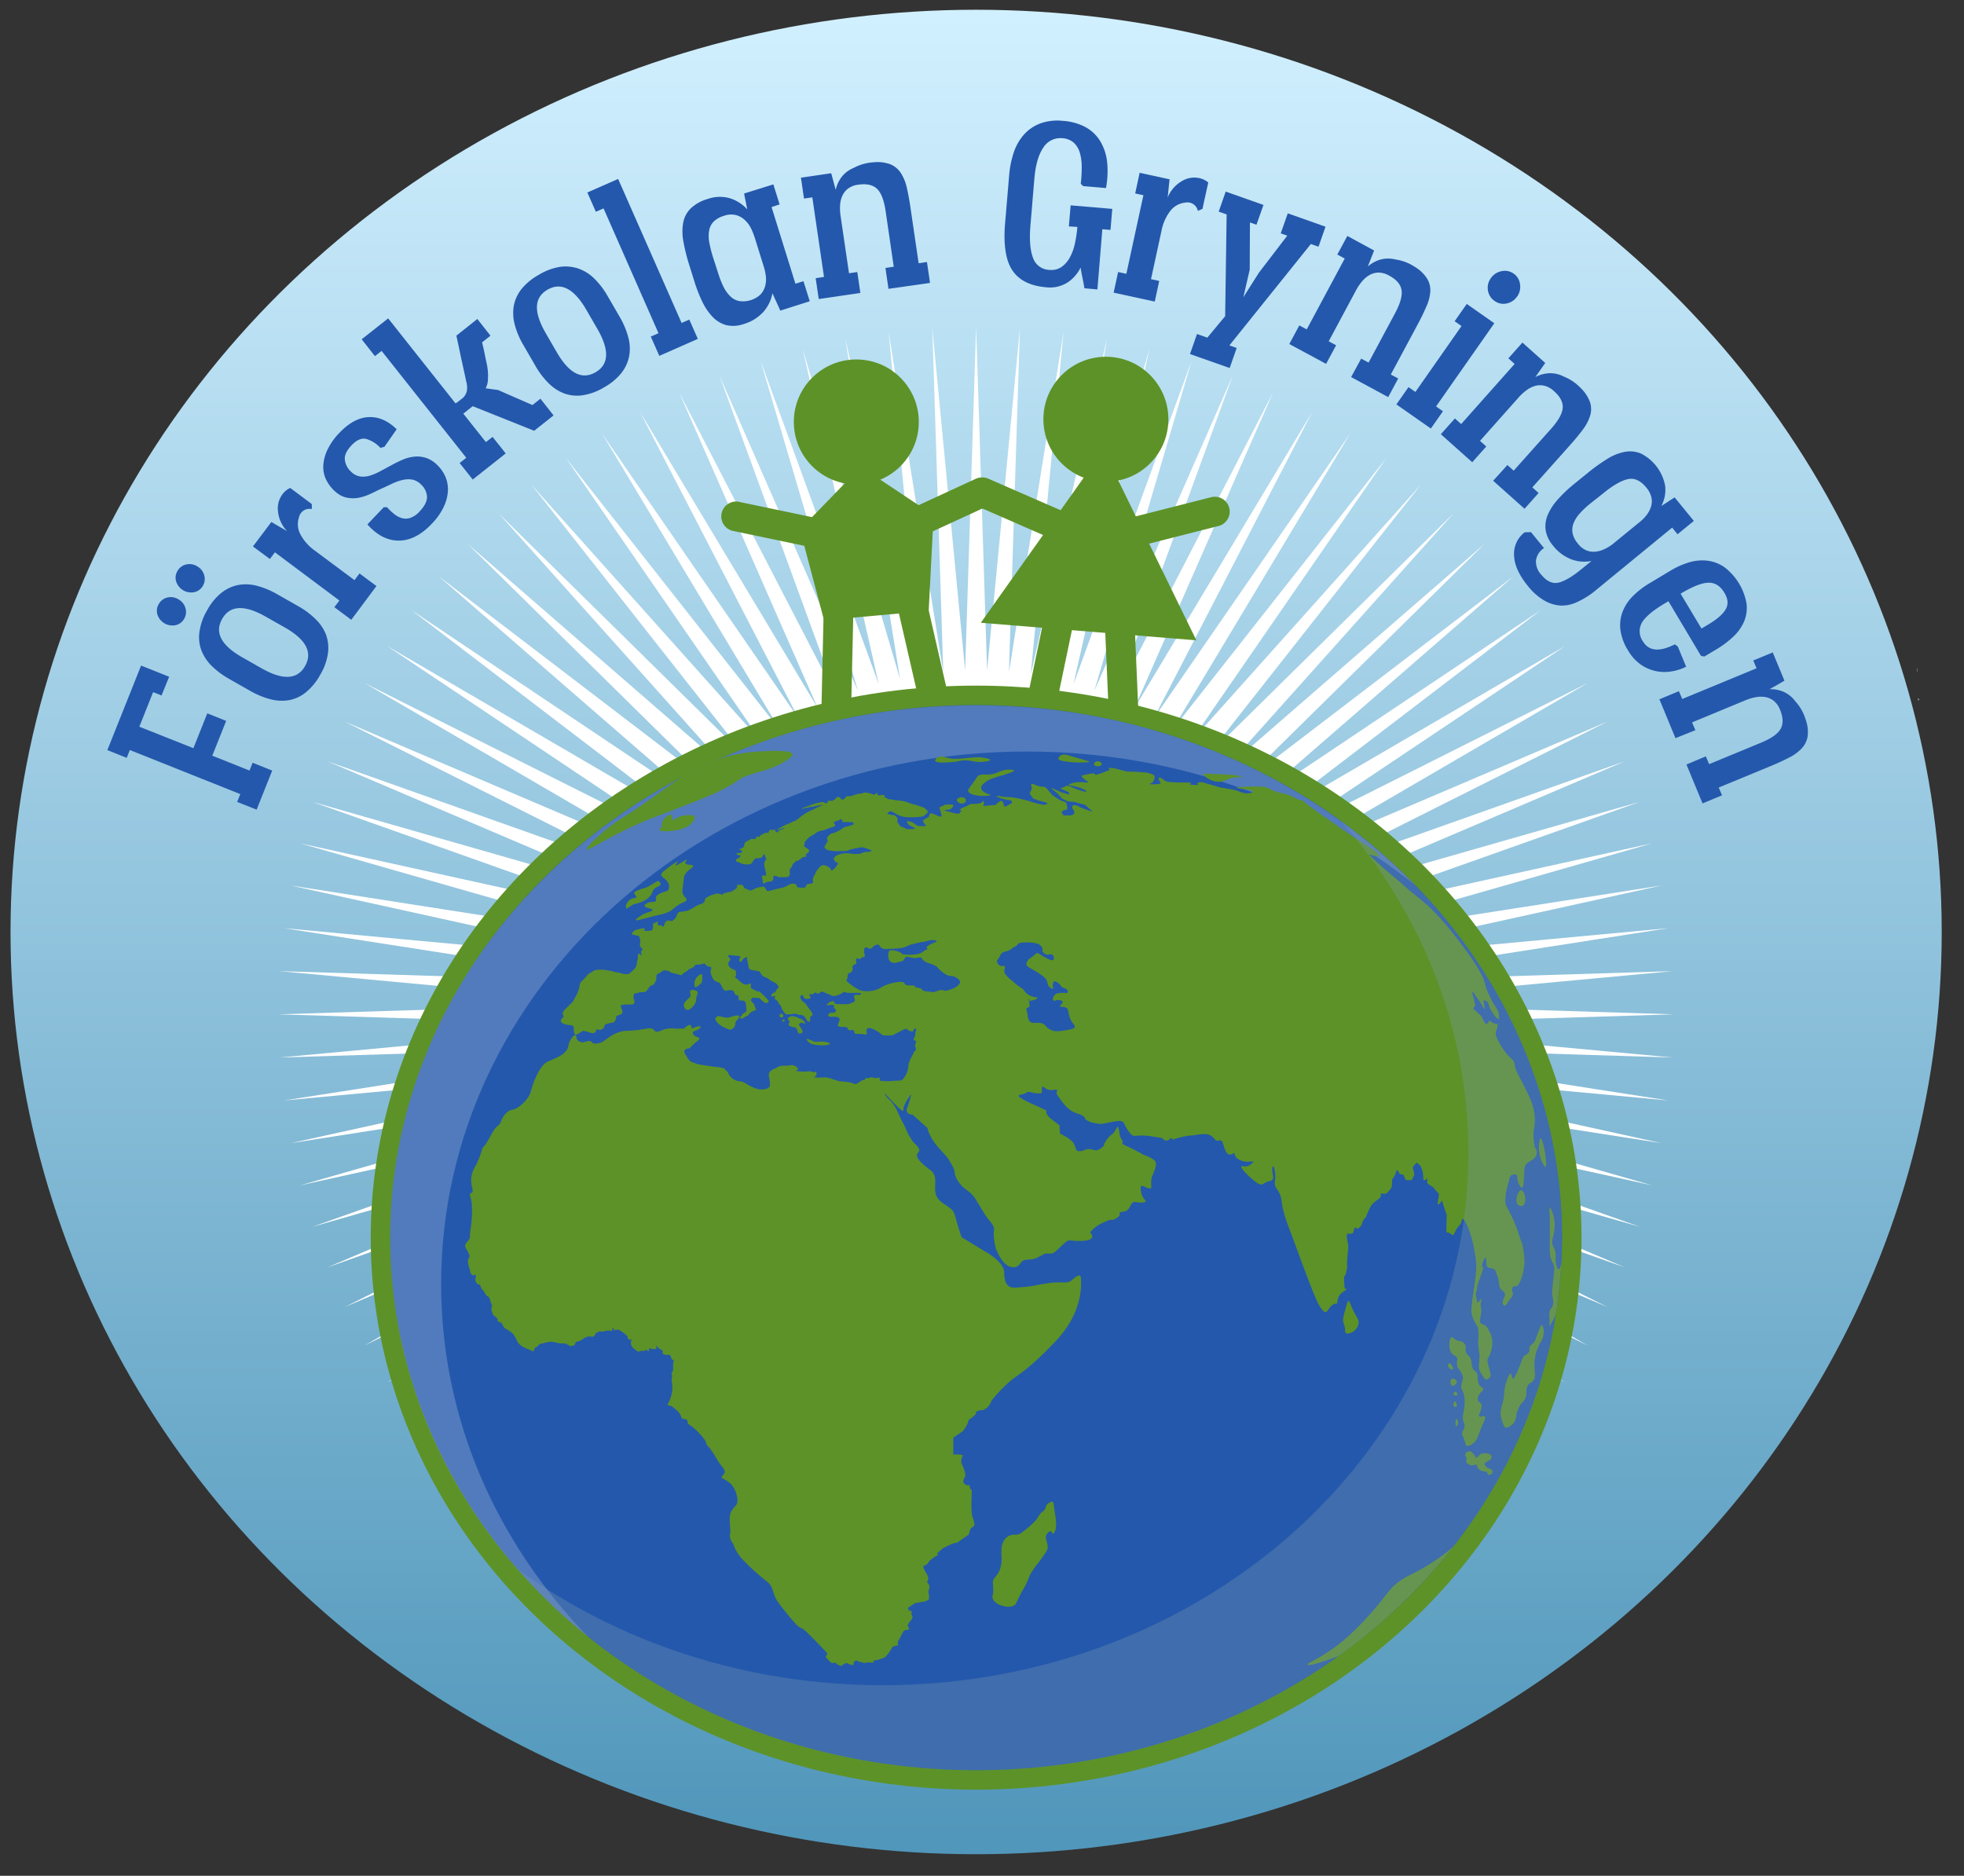 <svg xmlns="http://www.w3.org/2000/svg" xmlns:xlink="http://www.w3.org/1999/xlink" width="588" height="561.59" viewBox="0 0 588 561.59"><rect x="0" y="0" width="588" height="561.59" fill="#333333" stroke="none"/><defs><linearGradient id="a" x1="292.24" y1="2.92" x2="292.24" y2="550.11" gradientUnits="userSpaceOnUse"><stop offset="0" stop-color="#d1f0ff"/><stop offset="1" stop-color="#5197bb"/></linearGradient></defs><g style="isolation:isolate"><ellipse cx="292.24" cy="279.03" rx="289.09" ry="276.11" fill="url(#a)"/><polygon points="292.24 97.8 295.52 200.79 305.36 98.21 302.07 201.2 318.42 99.42 308.58 202.01 331.39 101.45 315.03 203.22 344.2 104.27 321.38 204.83 356.81 107.88 327.63 206.82 369.15 112.26 333.73 209.21 381.2 117.39 339.67 211.96 392.9 123.27 345.42 215.07 404.2 129.85 350.96 218.54 415.05 137.12 356.27 222.34 425.43 145.05 361.33 226.46 435.27 153.6 366.11 230.89 444.55 162.75 370.6 235.6 453.23 172.45 374.79 240.59 461.28 182.67 378.64 245.82 468.66 193.36 382.16 251.28 475.34 204.5 385.32 256.94 481.3 216.02 388.12 262.8 486.51 227.89 390.53 268.81 490.96 240.06 392.56 274.96 494.62 252.48 394.19 281.22 497.48 265.1 395.42 287.57 499.54 277.88 396.25 293.99 500.77 290.75 396.66 300.44 501.19 303.68 396.66 306.91 500.77 316.61 396.25 313.37 499.54 329.48 395.42 319.78 497.48 342.26 394.19 326.13 494.62 354.88 392.56 332.4 490.96 367.3 390.53 338.55 486.51 379.47 388.12 344.56 481.3 391.34 385.32 350.41 475.34 402.86 382.16 356.08 468.66 413.99 378.64 361.54 461.28 424.69 374.79 366.77 453.23 434.91 370.6 371.75 444.55 444.61 366.11 376.47 435.27 453.76 361.33 380.89 425.43 462.31 356.27 385.02 415.05 470.24 350.96 388.82 404.2 477.51 345.42 392.28 392.9 484.09 339.67 395.4 381.2 489.96 333.73 398.15 369.15 495.1 327.63 400.53 356.81 499.48 321.38 402.53 344.2 503.09 315.03 404.14 331.39 505.91 308.58 405.35 318.42 507.93 302.07 406.16 305.36 509.15 295.52 406.57 292.24 509.56 288.95 406.57 279.12 509.15 282.4 406.16 266.05 507.93 275.89 405.35 253.08 505.91 269.45 404.14 240.27 503.09 263.09 402.53 227.67 499.48 256.85 400.53 215.32 495.1 250.74 398.15 203.27 489.96 244.81 395.4 191.57 484.09 239.05 392.28 180.28 477.51 233.51 388.82 169.42 470.24 228.2 385.02 159.05 462.31 223.15 380.89 149.2 453.76 218.36 376.47 139.92 444.61 213.87 371.75 131.24 434.91 209.69 366.77 123.19 424.69 205.83 361.54 115.81 413.99 202.31 356.08 109.13 402.86 199.15 350.41 103.17 391.34 196.35 344.56 97.96 379.47 193.94 338.55 93.51 367.3 191.91 332.4 89.85 354.88 190.28 326.13 86.99 342.26 189.05 319.78 84.94 329.48 188.23 313.37 83.7 316.61 187.81 306.91 83.29 303.68 187.81 300.44 83.7 290.75 188.23 293.99 84.94 277.88 189.05 287.57 86.99 265.1 190.28 281.22 89.85 252.48 191.91 274.96 93.51 240.06 193.94 268.81 97.96 227.89 196.35 262.8 103.17 216.02 199.15 256.94 109.13 204.5 202.31 251.28 115.81 193.36 205.83 245.82 123.19 182.67 209.69 240.59 131.24 172.45 213.87 235.6 139.92 162.75 218.36 230.89 149.2 153.6 223.15 226.46 159.05 145.05 228.2 222.34 169.42 137.12 233.51 218.54 180.28 129.85 239.05 215.07 191.57 123.27 244.81 211.96 203.27 117.39 250.74 209.21 215.32 112.26 256.85 206.82 227.67 107.88 263.09 204.83 240.27 104.27 269.45 203.22 253.08 101.45 275.89 202.01 266.05 99.42 282.4 201.2 279.12 98.21 288.95 200.79 292.24 97.8" fill="#fff"/><polygon points="293.64 186.45 330.34 134.71 358.18 191.71 293.64 186.45" fill="#5d9228"/><path d="M336.5,220.49a4.45,4.45,0,0,1-4.44-4.26l-1.56-36.16a4.45,4.45,0,0,1,8.89-.38l1.55,36.16a4.44,4.44,0,0,1-4.25,4.64Z" fill="#5d9228"/><path d="M311.1,218.42a4.68,4.68,0,0,1-.91-.09,4.45,4.45,0,0,1-3.45-5.26l7.39-35.44a4.45,4.45,0,0,1,8.71,1.82l-7.39,35.43A4.45,4.45,0,0,1,311.1,218.42Z" fill="#5d9228"/><path d="M331.48,165.81a4.45,4.45,0,0,1-1.09-8.76l32.39-8.23a4.45,4.45,0,0,1,2.19,8.62l-32.39,8.23A4.67,4.67,0,0,1,331.48,165.81Z" fill="#5d9228"/><path d="M324.9,165.27a4.47,4.47,0,0,1-1.78-.37l-30.63-13.37a4.45,4.45,0,1,1,3.56-8.15l30.63,13.37a4.45,4.45,0,0,1-1.78,8.52Z" fill="#5d9228"/><circle cx="331.09" cy="125.52" r="18.71" fill="#5d9228"/><polygon points="246.71 185.7 239.5 158.54 257.74 139.74 279.51 154.24 278.04 182.87 246.71 185.7" fill="#5d9228"/><path d="M280.69,218.56a4.45,4.45,0,0,1-4.33-3.45l-8.11-35.28a4.45,4.45,0,1,1,8.67-2L285,213.11a4.45,4.45,0,0,1-3.34,5.33A4.27,4.27,0,0,1,280.69,218.56Z" fill="#5d9228"/><path d="M250.27,221.66h-.1a4.45,4.45,0,0,1-4.35-4.55l.82-36.19a4.45,4.45,0,0,1,8.89.21l-.82,36.18A4.44,4.44,0,0,1,250.27,221.66Z" fill="#5d9228"/><path d="M263.28,166a4.44,4.44,0,0,1-1.86-8.48l30.35-14a4.45,4.45,0,1,1,3.72,8.08l-30.35,14A4.55,4.55,0,0,1,263.28,166Z" fill="#5d9228"/><path d="M256.71,166.62a4.86,4.86,0,0,1-.92-.09L219.68,159a4.45,4.45,0,1,1,1.83-8.7l36.11,7.56a4.45,4.45,0,0,1-.91,8.8Z" fill="#5d9228"/><circle cx="256.37" cy="126.33" r="18.71" fill="#5d9228"/><path d="M574.05,201.16a1.73,1.73,0,0,0,.05-.45,4,4,0,0,0-.13-.86C574,200.28,574,200.72,574.05,201.16Z" fill="#d0e6ee"/><path d="M574.29,209.22v.5c.1-.08.19-.18.29-.25-.1-.15-.19-.35-.29-.48Z" fill="#d0e6ee"/><polygon points="575.51 230.34 575.63 229.99 575.38 230 575.51 230.34" fill="#d0e6ee"/><path d="M48.36,208.22l-2.52-1-4.13,10.35L57.9,224l4.16-10.43,5.65,2.26-4.16,10.42,11.15,4.45.93-2.34,5.87,2.34-4.67,11.7L71,240.09l.94-2.34-33.07-13.2-.93,2.34-5.8-2.31,10.1-25.31,8.4,3.35Z" fill="#2458ac"/><path d="M53.4,179.42a4.38,4.38,0,0,1,2.11,2.6,4,4,0,0,1-.36,3.22,3.85,3.85,0,0,1-2.57,1.93,4.73,4.73,0,0,1-5.42-3.08,3.85,3.85,0,0,1,.34-3.19,4,4,0,0,1,2.58-2A4.33,4.33,0,0,1,53.4,179.42ZM59,169.53a4.35,4.35,0,0,1,2.11,2.6,4,4,0,0,1-.35,3.22,3.88,3.88,0,0,1-2.57,1.93,4.71,4.71,0,0,1-5.42-3.09,3.83,3.83,0,0,1,.33-3.18,4,4,0,0,1,2.59-2A4.35,4.35,0,0,1,59,169.53Zm3,13.2a17.28,17.28,0,0,1,4.32-5.27,11.9,11.9,0,0,1,5-2.32,12.93,12.93,0,0,1,5.61.25,24.72,24.72,0,0,1,6,2.48l6.33,3.6a24,24,0,0,1,5.2,3.88A12.93,12.93,0,0,1,97.6,190a11.77,11.77,0,0,1,.59,5.52A17.19,17.19,0,0,1,95.88,202a17.57,17.57,0,0,1-4.34,5.3,11.32,11.32,0,0,1-5,2.32,13.24,13.24,0,0,1-5.6-.28,24.82,24.82,0,0,1-6-2.48l-6.33-3.6a24.29,24.29,0,0,1-5.21-3.88,13.16,13.16,0,0,1-3.1-4.66,11.31,11.31,0,0,1-.59-5.51A17.42,17.42,0,0,1,62,182.73Zm17.51,1.87q-9.52-5.41-13,.7t6.06,11.52l5.77,3.28q9.54,5.42,13-.7T85.3,187.88Z" fill="#2458ac"/><path d="M75.73,163.6l1.51-2,4-5.32,2.36,1.38L85.94,159a9.91,9.91,0,0,1-2.72-5.93,7.14,7.14,0,0,1,1.39-5.15,6.08,6.08,0,0,1,2.27-1.84l6.47,4.83,0,1.51a3.2,3.2,0,0,0-3.84,2.47A6.46,6.46,0,0,0,90,160.1a14.25,14.25,0,0,0,4.19,4.7l11.93,8.89,1.51-2,5.07,3.77-7.53,10.1-5.07-3.77,1.51-2L82.31,165.36l-1.51,2Z" fill="#2458ac"/><path d="M105.07,141.19a5.07,5.07,0,0,0,2.75,1.46,6.91,6.91,0,0,0,3-.27A17.39,17.39,0,0,0,114,141l3.5-1.89c1.07-.58,2.16-1.1,3.25-1.56a11.77,11.77,0,0,1,3.35-.84,8.6,8.6,0,0,1,3.4.36,8.74,8.74,0,0,1,3.33,2.07,11.1,11.1,0,0,1,2.41,3.34,9.68,9.68,0,0,1,.87,4.19,12.56,12.56,0,0,1-1.17,4.88,18.74,18.74,0,0,1-3.71,5.3q-4.73,5-9.85,5T110,157l4.89-5.14h1a15.76,15.76,0,0,0,2.24,2.13,6.43,6.43,0,0,0,2.34,1.17,4.28,4.28,0,0,0,2.49-.15,6.7,6.7,0,0,0,2.6-1.81q2.4-2.53,2.27-4.59A5.41,5.41,0,0,0,126,145a5,5,0,0,0-2.52-1.4,7.16,7.16,0,0,0-2.76.06,14.64,14.64,0,0,0-3,1c-1,.46-2.08,1-3.16,1.47s-2.43,1.16-3.62,1.72a15.71,15.71,0,0,1-3.53,1.17,9.53,9.53,0,0,1-3.45,0,7.26,7.26,0,0,1-3.37-1.67,11,11,0,0,1-2.81-3.47,8.64,8.64,0,0,1-1-4.3A12.58,12.58,0,0,1,98,134.73a18.9,18.9,0,0,1,3.62-5.14q4.31-4.53,8.78-4.71t8.36,3.64l-3.67,5.25-1.2.33a9.13,9.13,0,0,0-4.33-2.7q-2.06-.45-4.31,1.92t-2,4.37A5.69,5.69,0,0,0,105.07,141.19Z" fill="#2458ac"/><path d="M108.28,101.58l2-1.57,5.93-4.69,20.17,25.45a9.65,9.65,0,0,0,1.1-.77l1.17-.92a4.32,4.32,0,0,0,1.12-2,6.58,6.58,0,0,0-.22-3c-.1-.53-.31-1.54-.64-3l-1-4.58q-.57-2.81-1.28-6l6.28-5,3.93,5-2.51,2c.35,1.42.64,2.71.86,3.85s.41,2,.54,2.59a17,17,0,0,1,.35,4.67,5.75,5.75,0,0,1-.69,2.64l3.73.52,10.29,4.5,2.39-1.9,3.93,5-5.81,4.6-18.4-7.36-2.81,2.23,6.76,8.52,2-1.56,3.93,4.95-9.87,7.82-3.93-4.95,2-1.56-25.35-32-2,1.56Z" fill="#2458ac"/><path d="M161.34,82.26a17.37,17.37,0,0,1,6.39-2.37,11.8,11.8,0,0,1,5.52.55,12.85,12.85,0,0,1,4.72,3,24.47,24.47,0,0,1,3.93,5.17l3.65,6.3a24.38,24.38,0,0,1,2.53,6,12.82,12.82,0,0,1,.3,5.61,11.75,11.75,0,0,1-2.27,5.06,17.17,17.17,0,0,1-5.23,4.37,17.48,17.48,0,0,1-6.43,2.39,11.49,11.49,0,0,1-5.52-.54,13.35,13.35,0,0,1-4.69-3.07,24.45,24.45,0,0,1-3.92-5.16l-3.65-6.3a24.33,24.33,0,0,1-2.54-6,13.35,13.35,0,0,1-.33-5.58,11.43,11.43,0,0,1,2.27-5.07A17.65,17.65,0,0,1,161.34,82.26Zm14.18,10.46q-5.51-9.48-11.58-6t-.57,13l3.33,5.75q5.49,9.48,11.57,6t.58-13Z" fill="#2458ac"/><path d="M175.84,57.63l9.22-4.06,19,43.11,2.31-1,2.55,5.78-11.53,5.08-2.55-5.78,2.31-1L180.7,62.4l-2.31,1Z" fill="#2458ac"/><path d="M238.14,84.94l2.41-.75,1.88,6L233.61,93q-.57-1.32-1.17-2.61c-.4-.85-.79-1.72-1.18-2.6a11.6,11.6,0,0,1-2.75,5.63,12.76,12.76,0,0,1-5.88,3.6,9.29,9.29,0,0,1-5.26.3,8.89,8.89,0,0,1-4-2.43,17.44,17.44,0,0,1-3.09-4.52,43.21,43.21,0,0,1-2.38-6.09l-1.53-4.89a56.49,56.49,0,0,1-1.77-7.07,15.81,15.81,0,0,1-.05-5.69,8.1,8.1,0,0,1,2.27-4.26,12.3,12.3,0,0,1,5.12-2.82,10.79,10.79,0,0,1,6.7-.16,11.7,11.7,0,0,1,5.06,3.28c-.14-.79-.29-1.58-.46-2.37s-.32-1.58-.46-2.37l6.42-2,2.33-.73,1.88,6L231,62ZM215.08,82a26.67,26.67,0,0,0,1.53,3.87,10.41,10.41,0,0,0,2,2.81,5.44,5.44,0,0,0,2.61,1.44,7.72,7.72,0,0,0,6.52-2,6.18,6.18,0,0,0,1.36-2.56,7.78,7.78,0,0,0,.18-2.89,15.37,15.37,0,0,0-.57-2.71L226,71.28a21.4,21.4,0,0,0-1.13-2.86A8.6,8.6,0,0,0,223,65.88a6.29,6.29,0,0,0-2.62-1.48,6.4,6.4,0,0,0-3.65.22,7.55,7.55,0,0,0-3,1.66,4.89,4.89,0,0,0-1.39,2.61,9.85,9.85,0,0,0,0,3.62,37.06,37.06,0,0,0,1.17,4.64Z" fill="#2458ac"/><path d="M265.09,80.22l2.49-.37-2.43-16.62c-.49-3.32-1.36-5.57-2.61-6.73s-3.11-1.57-5.58-1.2a6.38,6.38,0,0,0-3,1.12,5.51,5.51,0,0,0-1.73,2.11,7.91,7.91,0,0,0-.71,2.81,14.89,14.89,0,0,0,.14,3.3l2.52,17.17,2.49-.36.91,6.25-12.46,1.83-.92-6.25,2.5-.37-3.5-23.82-2.49.36-.92-6.25,9.07-1.33c.22.83.45,1.66.67,2.49s.45,1.66.67,2.49a9.6,9.6,0,0,1,1.88-4,8.71,8.71,0,0,1,3.48-2.57,14.27,14.27,0,0,1,6-1.69,11,11,0,0,1,5,.6,6.88,6.88,0,0,1,3.12,2.58,13.49,13.49,0,0,1,1.81,4.42c.41,1.78.78,3.77,1.1,6l2.44,16.62,2.49-.37.92,6.26L266,86.47Z" fill="#2458ac"/><path d="M328.55,86.65l-3.88-.33c-.17-1-.36-2.06-.58-3.1s-.41-2.07-.58-3.1a11.19,11.19,0,0,1-3.9,4.45A9.83,9.83,0,0,1,313.13,86q-7-.6-10-5t-2.23-14l1.23-14.51a28.92,28.92,0,0,1,1.33-6.71,15.57,15.57,0,0,1,3-5.37,12.37,12.37,0,0,1,4.85-3.4,15,15,0,0,1,6.92-.82,16.54,16.54,0,0,1,6.89,1.94,11.86,11.86,0,0,1,4.35,4.26,15.35,15.35,0,0,1,2,6.19,27.39,27.39,0,0,1-.35,7.72l-6.84-.58-.71-.7a41.79,41.79,0,0,0,.28-5.2,14.75,14.75,0,0,0-.6-4.22,6.43,6.43,0,0,0-1.84-2.93,5.65,5.65,0,0,0-3.39-1.29,6,6,0,0,0-5.67,2.82q-2.14,3.12-2.67,9.27l-1.17,13.9c-.36,4.21-.12,7.44.72,9.71a5.33,5.33,0,0,0,4.92,3.72,5.45,5.45,0,0,0,3.53-.79,8.14,8.14,0,0,0,2.51-2.74,14.57,14.57,0,0,0,1.58-4.19,37.67,37.67,0,0,0,.79-5.14L320,67.78l.54-6.3L333,62.54l-.53,6.3-2.44-.21Z" fill="#2458ac"/><path d="M341.2,51.74l2.46.53,6.49,1.41c-.09.91-.19,1.82-.28,2.72s-.18,1.82-.28,2.73a10,10,0,0,1,4.28-4.93,7.16,7.16,0,0,1,5.26-.86,6.06,6.06,0,0,1,2.61,1.3L360,62.54l-1.37.6a3.2,3.2,0,0,0-3.84-2.47,6.46,6.46,0,0,0-4.52,2.62A14.1,14.1,0,0,0,347.76,69L344.6,83.58l2.46.54-1.34,6.17-12.31-2.67,1.34-6.17,2.47.53,5.1-23.53-2.46-.53Z" fill="#2458ac"/><path d="M376.17,67.29l-1.95-.69-.07,14.14L372.24,89l4.66-7.35,8.49-11.09-1.95-.69,2.1-6,11.3,4-2.09,6-2.3-.81-24.38,30.35,2.18.77-2.1,6-11.88-4.18,2.1-6,3.09,1.09,5.34-6.43.44-30.46-2.38-.84,2.1-6,11.31,4Z" fill="#2458ac"/><path d="M407.52,107.37l2.22,1.19,7.94-14.8c1.59-3,2.22-5.28,1.91-7s-1.57-3.11-3.76-4.28a6.46,6.46,0,0,0-3.05-.87,5.6,5.6,0,0,0-2.65.67,7.86,7.86,0,0,0-2.24,1.84A14.84,14.84,0,0,0,406,86.88l-8.2,15.3,2.22,1.19-3,5.57L386,103l3-5.57,2.22,1.19,11.38-21.22-2.22-1.19,3-5.57L411.39,75l-.94,2.4-.94,2.4a9.46,9.46,0,0,1,3.91-2.12,8.7,8.7,0,0,1,4.33,0,14.15,14.15,0,0,1,5.82,2.21,11,11,0,0,1,3.65,3.46,6.78,6.78,0,0,1,1,3.92A13.23,13.23,0,0,1,427,91.86q-1.08,2.51-2.67,5.47l-7.94,14.8,2.22,1.19-3,5.57-11.1-6Z" fill="#2458ac"/><path d="M439.13,91l8.25,5.78-17.44,24.9,2.06,1.45-3.62,5.17-10.32-7.22,3.63-5.18,2.06,1.45,13.81-19.73-2.06-1.44Zm15.07-2.23a4.9,4.9,0,0,1-3.14,2.09,4.48,4.48,0,0,1-3.58-.75,4.59,4.59,0,0,1-2-3.12,4.83,4.83,0,0,1,.86-3.7,4.94,4.94,0,0,1,3.2-2.1,4.51,4.51,0,0,1,3.63.73,4.42,4.42,0,0,1,1.9,3.14A5,5,0,0,1,454.2,88.81Z" fill="#2458ac"/><path d="M451.3,139.23l1.88,1.68,11.19-12.53c2.23-2.51,3.4-4.61,3.49-6.32s-.8-3.39-2.66-5a6.44,6.44,0,0,0-2.76-1.55,5.48,5.48,0,0,0-2.73,0,8.05,8.05,0,0,0-2.61,1.26,15.18,15.18,0,0,0-2.44,2.22l-11.56,13,1.88,1.68-4.21,4.72-9.4-8.39,4.21-4.72,1.88,1.68,16-18-1.87-1.68,4.2-4.72,6.84,6.11c-.49.7-1,1.4-1.48,2.11s-1,1.41-1.48,2.11a9.64,9.64,0,0,1,4.3-1.15,8.75,8.75,0,0,1,4.21,1,14.25,14.25,0,0,1,5.15,3.52,11.07,11.07,0,0,1,2.73,4.22,6.87,6.87,0,0,1,0,4,13.47,13.47,0,0,1-2.24,4.22q-1.63,2.19-3.88,4.69l-11.18,12.53,1.88,1.68-4.21,4.72-9.4-8.39Z" fill="#2458ac"/><path d="M476.89,177.43a26.29,26.29,0,0,1-4.83,2.87,10.66,10.66,0,0,1-4.79,1,10.94,10.94,0,0,1-4.88-1.48,17.85,17.85,0,0,1-5-4.44q-3.9-4.77-4.09-9a8.07,8.07,0,0,1,3.15-7l1.9-.07,3.91,4.78a5.34,5.34,0,0,0-2.4,3.64,5.78,5.78,0,0,0,1.58,4.33q2.46,3,5.19,2.37c1.81-.44,4.13-1.8,6.93-4.1l2.92-2.38a11.2,11.2,0,0,1-6.12-.52,12.82,12.82,0,0,1-5.39-4.07,9.44,9.44,0,0,1-2.21-4.6,8.73,8.73,0,0,1,.62-4.61,16.78,16.78,0,0,1,3-4.61,41.55,41.55,0,0,1,4.89-4.64l4-3.24a52.58,52.58,0,0,1,6-4.31,15,15,0,0,1,5.27-2.08,8.43,8.43,0,0,1,4.77.53,13.57,13.57,0,0,1,7.21,9.63,10.12,10.12,0,0,1-1.15,6.06c.69-.42,1.35-.85,2-1.28s1.31-.86,2-1.29l4.2,5.14,1.55,1.9-4.89,4-1.6-2Zm-.83-26.63a26.48,26.48,0,0,0-3.08,2.91,9.84,9.84,0,0,0-1.86,2.9,5.46,5.46,0,0,0-.31,3,6.89,6.89,0,0,0,1.57,3.11,6.49,6.49,0,0,0,2.42,2,5.72,5.72,0,0,0,2.64.46,7.9,7.9,0,0,0,2.7-.68,13.25,13.25,0,0,0,2.6-1.54l8.28-6.76a11.64,11.64,0,0,0,2-2.06,8.08,8.08,0,0,0,1.28-2.47,5.47,5.47,0,0,0,.11-2.76,6.94,6.94,0,0,0-1.5-2.91c-1.74-2.13-3.6-3-5.58-2.54s-4.41,1.83-7.29,4.19Z" fill="#2458ac"/><path d="M502.34,193.61l2.47,6a14.55,14.55,0,0,1-4.33,1.39,12.41,12.41,0,0,1-9.2-2,13.33,13.33,0,0,1-3.87-4.29,15.34,15.34,0,0,1-2.3-6.35,11.36,11.36,0,0,1,.78-5.47,13.54,13.54,0,0,1,3.16-4.6,25.18,25.18,0,0,1,4.8-3.67l6.38-3.83a24.5,24.5,0,0,1,5.29-2.37,13.76,13.76,0,0,1,5.43-.58,11.43,11.43,0,0,1,5.18,1.87,17.43,17.43,0,0,1,6.76,11,10.51,10.51,0,0,1-.68,5.24,13.41,13.41,0,0,1-3.19,4.57,28.51,28.51,0,0,1-5.2,3.92l-3.57,2.13-1-.22L499.51,180l-1.37.82q-5.14,3.09-6.6,5.65a5.23,5.23,0,0,0,.35,5.57q2.63,4.38,9.56.86Zm13.92-16.15c-1.25-2.09-2.88-3.08-4.87-3s-4.58,1.14-7.76,3l-.48.29,6.24,10.41.06,0,2.12-1.27q3.88-2.33,5.11-4.52T516.26,177.46Z" fill="#2458ac"/><path d="M510.7,226.45l1,2.33,15.53-6.42c3.1-1.28,5.07-2.67,5.89-4.17s.76-3.4-.19-5.7a6.45,6.45,0,0,0-1.81-2.6,5.63,5.63,0,0,0-2.48-1.17,8.08,8.08,0,0,0-2.9,0,14.57,14.57,0,0,0-3.16.93l-16,6.63,1,2.33L501.62,221l-4.81-11.64,5.84-2.42,1,2.33,22.25-9.2-1-2.33,5.84-2.41,3.5,8.46L532,205.09l-2.25,1.26a9.58,9.58,0,0,1,4.38.84,8.67,8.67,0,0,1,3.34,2.75,14.26,14.26,0,0,1,3.1,5.41,11,11,0,0,1,.63,5,6.87,6.87,0,0,1-1.73,3.65,13.37,13.37,0,0,1-3.86,2.83c-1.61.84-3.46,1.68-5.53,2.54l-15.52,6.41,1,2.33-5.84,2.42-4.81-11.64Z" fill="#2458ac"/><ellipse cx="292.24" cy="370.54" rx="175.42" ry="159.44" fill="none" stroke="#5d9228" stroke-miterlimit="10" stroke-width="11.66"/><ellipse cx="292.24" cy="370.54" rx="175.42" ry="159.44" fill="#2458ac"/><path d="M132.07,384.4C132.07,296.34,210.6,225,307.48,225c44.56,0,85.24,15.1,116.18,40-32.14-33-79.1-53.84-131.42-53.84-96.88,0-175.42,71.38-175.42,159.44,0,47.55,22.91,90.24,59.24,119.45C148.69,461.86,132.07,424.9,132.07,384.4Z" fill="#fff" opacity="0.21" style="mix-blend-mode:overlay"/><path d="M313.59,450.32c-.62.68-.32,1-.94,1.79-.44.54-.67.46-1.24,1.13a8.32,8.32,0,0,0-.73,1.13,9.17,9.17,0,0,1-1.55,1.79,27.15,27.15,0,0,1-2.7,2.27,8.78,8.78,0,0,1-1,.75c-1.18.56-1.9.09-3,.47a3.75,3.75,0,0,0-1.87,1.6,5.81,5.81,0,0,0-.72,3.21c-.11,1.71.16,1.83,0,3.2a8.38,8.38,0,0,1-.73,2.83c-.84,1.73-1.83,1.94-1.87,3.21,0,.36.07.53.11,1.69a11.22,11.22,0,0,1,0,1.32c-.09.92-.31,1.08-.21,1.61a2.38,2.38,0,0,0,.62,1.13,4.41,4.41,0,0,0,2.08,1.22c.66.21,2.42.75,3.73,0,.71-.4.64-.82,1.87-3.2.85-1.68.9-1.51,1.65-3,1-2,.84-2.17,1.56-3.49a36.63,36.63,0,0,1,2.59-3.58c1.54-2.12,2.31-3.19,2.39-3.77.25-1.88-1.07-3-.21-4.33.25-.41.75-.93,1.14-.85s.44.74.73.75S316,458,316,458a7.57,7.57,0,0,0,.11-2.83c-.21-2.37-.25-1.52-.52-3.87-.12-1-.15-1.56-.52-1.69S313.92,450,313.59,450.32Z" fill="#5d9228"/><path d="M214.93,304.24a1.06,1.06,0,0,0-.7.57c-.24.61.53,1.32,1,1.77a6.84,6.84,0,0,0,1.9,1.16c.84.4,1.27.6,1.72.5a1.83,1.83,0,0,0,1.12-1c.32-.59,0-.76.31-1.34s.54-.5.86-1.13c.15-.29.25-.5.16-.64s-.91-.09-1.48,0a18.61,18.61,0,0,1-1.83.53,5,5,0,0,1-1.75-.21C215.61,304.34,215.34,304.14,214.93,304.24Z" fill="#5d9228"/><path d="M210.14,291.69c-.34-.19-1.23.46-1.71,1.13a2.89,2.89,0,0,0-.52,1.55c0,.19,0,1.11.32,1.23.17,0,.42-.16.93-.57s.79-.64.93-.94a3,3,0,0,0,.16-1.13C210.28,292.17,210.3,291.77,210.14,291.69Z" fill="#5d9228"/><path d="M206.72,296.59c-.41.42.28,1-.1,1.83-.18.39-.37.31-1,1s-.84.94-.88,1.42a1.48,1.48,0,0,0,1,1.55c.39.06.72-.19,1.14-.52a4.24,4.24,0,0,0,1.35-1.74c.36-.85,0-.82.41-2,.18-.54.36-.9.16-1.22a1.16,1.16,0,0,0-.73-.42S207.12,296.18,206.72,296.59Z" fill="#5d9228"/><path d="M233.89,303.51a.59.59,0,0,0-.52.64.67.67,0,0,0,.83.45.5.5,0,0,0,.31-.4A.63.63,0,0,0,233.89,303.51Z" fill="#5d9228"/><path d="M234.23,305.38a.32.32,0,0,0,.13.44.41.41,0,0,0,.49-.11.32.32,0,0,0,0-.4A.45.45,0,0,0,234.23,305.38Z" fill="#5d9228"/><path d="M236.46,304.39c-.1.05-.6.31-.6.66s.41.38.5.77-.34.62-.21,1,.47.42.88.57c.63.22.75.08,1.06.23.81.39.49,1.55,1.17,1.79a1,1,0,0,0,1-.35c.08-.18,0-.36-.13-.66-.57-1.16-1-1.43-.91-1.77a1,1,0,0,1,1-.42c.45.06.7.44.8.37s0-.39-.21-.68a2.89,2.89,0,0,0-1.48-1C238.34,304.39,237.3,304,236.46,304.39Z" fill="#5d9228"/><path d="M241.53,311.07c.08-.09.45.05,1.13.32.42.16.67.29.81.35.79.34,1.35.09,2.45.1,1.27,0,2.57.38,2.57.64s-1,.38-1.21.42a7.36,7.36,0,0,1-2.1,0,7.06,7.06,0,0,1-2.37-.42C241.94,312,241.4,311.21,241.53,311.07Z" fill="#5d9228"/><path d="M403.71,389.52c-.19,0-.33.28-1,2.79a15.39,15.39,0,0,0-.62,2.78c0,1.4.59,1.5.62,3.2,0,.35,0,.63.21.8.49.4,1.77,0,2.54-.66a3.53,3.53,0,0,0,1.29-2.5c0-1.07-.51-1.33-1.6-3.58C404.24,390.45,404.08,389.5,403.71,389.52Z" fill="#5d9228"/><path d="M437.88,401.78c-.54-.34-.84-.19-1.51-.43-1.1-.38-1.31-1.13-1.76-1s-.62,1.08-.67,1.46c0,.17-.36,2.88,1.29,3.91.4.25.85.36,1,.8.12.29,0,.47,0,1.08a4.66,4.66,0,0,0,.05,1.42c.15.6.44.68,1,1.6a6,6,0,0,1,.62,1.27c.34,1.16-.35,1.72-.42,3s.48,1.08.83,2.78a11.72,11.72,0,0,1,0,4.29c-.23,1.56-.48,1.77-.36,2.74.15,1.2.61,1.39.52,2.35-.12,1.13-.8,1.3-.73,2.31,0,.56.25.51.67,1.74s.33,1.58.68,1.75c.69.34,2-.74,2.12-.85,1.17-1,1.14-1.81,2.29-4.57.8-1.92,1.46-3.08,1-3.39s-1.29.36-1.6,0,.08-.59.36-1.55.5-1.74.1-2.31c-.26-.38-.54-.3-.78-.71a1.8,1.8,0,0,1,.06-1.55c.48-1.24,1.43-1.35,1.4-2s-.77-.52-1.25-1.46a6.5,6.5,0,0,1-.41-2.45,2,2,0,0,0-.21-1c-.29-.52-.63-.45-1-.94a3.84,3.84,0,0,1-.57-1.75c-.13-.7-.07-.71-.15-1.08-.35-1.49-1.45-1.55-1.66-2.78-.13-.78.25-1.09-.11-1.79A2.1,2.1,0,0,0,437.88,401.78Z" fill="#5d9228"/><path d="M434.66,412.81c-.61.29-.48,1.87.1,2.07.4.14,1.09-.31,1.3-.85a.83.83,0,0,0,.05-.52A1.23,1.23,0,0,0,434.66,412.81Z" fill="#5d9228"/><path d="M435.59,419.59c.23,0,.45.48.52.8s.14.6-.1.76a.62.62,0,0,1-.67-.1C434.89,420.67,435.28,419.62,435.59,419.59Z" fill="#5d9228"/><path d="M435.7,416.67a.65.65,0,0,0-.57.75c.13.42.94.51,1.14.29S436.12,416.67,435.7,416.67Z" fill="#5d9228"/><path d="M433.83,408.14c-.25.06-.38.51-.31.85.14.72,1.19,1.22,1.45,1s-.08-.87-.36-1.28C434.49,408.59,434.13,408.07,433.83,408.14Z" fill="#5d9228"/><path d="M436,424.78c-.32.05-.33,2.2,0,2.26.17,0,.47-.5.52-1C436.59,425.39,436.19,424.75,436,424.78Z" fill="#5d9228"/><path d="M439.74,434.49a1.26,1.26,0,0,0-1.09,1.22c0,.3.24.32.37.71.2.62-.22.86-.06,1.32a2.11,2.11,0,0,0,2.13.94c.45-.07.57-.28.83-.19.44.15.24.81.83,1.37a2.61,2.61,0,0,0,1,.52c.77.25,1.21.1,1.46.42s0,.44.26.61a.81.81,0,0,0,.72.1,1,1,0,0,0,.62-1.23c-.21-.53-1-.34-1.81-1.13-.29-.29-.57-.57-.52-.89.11-.69,1.56-.68,2-1.7a.84.84,0,0,0,.05-.66c-.3-.75-2.16-1.12-3.26-.52-.74.4-.91,1.11-1.3,1s-.25-.46-.73-1C440.94,435.07,440.41,434.42,439.74,434.49Z" fill="#5d9228"/><path d="M461.52,396.64c-.08,0-.17.07-1,2.22-1,2.55-.89,2.63-1.24,3-.61.68-1.31,1-1.4,1.75,0,.36.09.49,0,.84-.17.7-.89,1.05-1.3,1.32-.85.58-.66,1.06-2.23,4.67-.75,1.74-1.11,2.35-1.4,2.31s-.35-1.47-.72-1.51-1,1.61-1.45,3.16c-.68,2.54-.23,2.65-.83,5.28-.4,1.74-.87,2.83-.63,4.29a11.75,11.75,0,0,0,.47,1.69c.35,1,.53,1.56.88,1.7.66.26,1.69-.47,2.28-1.09,1.4-1.45.61-2.56,1.82-4.94.92-1.83,1.55-1.48,2-2.93.48-1.62-.11-2.74.88-3.91.47-.55.7-.42,1.19-.89,1.57-1.49,0-3.42.78-7.35a13.64,13.64,0,0,1,1.4-4,11.38,11.38,0,0,0,.78-1.41C462.56,398.83,462,396.66,461.52,396.64Z" fill="#5d9228"/><path d="M455.4,356.35c-.6,0-1,1.18-1.14,1.46,0,.09-.77,2.17.36,3a1.45,1.45,0,0,0,1.14.23c.83-.27.88-1.64.89-1.93C456.69,357.83,456.07,356.35,455.4,356.35Z" fill="#5d9228"/><path d="M289.84,236.78c-.07-.3.09-.46,1.14-1.93,1.66-2.31,1.54-2.3,1.82-2.5,1.34-1,2.18,0,4.92-.75,1.65-.48,2.23-1.11,4-1.18.78,0,1.83,0,1.87.28s-1.3.72-2.85,1.23-1.93.51-3.22,1a8.26,8.26,0,0,0-2.54,1.27c-.6.47-1.31,1-1.24,1.74s.86,1.17,1.19,1.37c.82.5,1.56.5,1.56.66s-.73.29-1.56.33C293.1,238.37,290.1,238,289.84,236.78Z" fill="#5d9228"/><path d="M286.52,239.28a1.8,1.8,0,0,1,2.44-.19.9.9,0,0,1,.1,1,1.45,1.45,0,0,1-1.71.37C286.79,240.27,286.36,239.67,286.52,239.28Z" fill="#5d9228"/><path d="M317.63,226.13c-.43.26-.84.75-.72,1.13s1.17.62,3.21.85a26.41,26.41,0,0,0,4.51.14c1.31,0,1.49-.12,1.51-.19s-1-.41-2.75-.89C319.61,226.12,318.57,225.57,317.63,226.13Z" fill="#5d9228"/><path d="M327.59,229c.27.53,1.85.56,2.18,0a.62.62,0,0,0,0-.52,1.38,1.38,0,0,0-1.87-.33A.77.77,0,0,0,327.59,229Z" fill="#5d9228"/><path d="M280,227.78c.26.78,3.79.48,5,.38,2.56-.22,2.42-.56,4-.52,2,0,2.6.57,4.77.47,1.11-.05,2.68-.26,2.7-.57s-1.6-.67-2.9-.8c-1.49-.14-2,.07-4.93.28a22.87,22.87,0,0,1-3.68.15c-1.92-.28-2.81-1-3.94-.57C280.47,226.85,279.87,227.41,280,227.78Z" fill="#5d9228"/><path d="M190.39,275.47c.14.28,1.54-.24,6.64-1.51a11.73,11.73,0,0,0,3.83-1.31c1-.67,1.08-1,2.39-1.8s2.14-.84,2.28-1.41-.74-.82-1.14-2c-.16-.47-.1-.69.21-3.3.2-1.66.18-1.62.2-1.69.68-2,2.93-2.64,2.7-3.21s-2-.12-2.28-.75c-.19-.45.54-1,.41-1.13s-3.07,1.92-3.32,1.69.77-1,.63-1.13-2.3,1.37-3.32,2.17c-1.57,1.23-1.65,1.49-1.66,1.7,0,1,1.63,1.2,2.18,2.82a2.07,2.07,0,0,1-.11,1.89c-.41.48-.95.27-2.28.94-.63.32-1,.52-1.24.94-.34.65.11,1-.21,1.42s-1.37,0-2.49.56c-.16.09-.87.46-.83.85.08.68,2.37.75,2.39,1.23s-1.32.48-3,1.41C191.55,274.32,190.24,275.19,190.39,275.47Z" fill="#5d9228"/><path d="M187.54,271.94c-.28-.15-.16-.82,0-1.23a3.06,3.06,0,0,1,2.12-1.79c.45-.1.72-.05.83-.23.23-.38-.72-.9-.57-1.46.1-.35.69-.55,1.87-1a16,16,0,0,0,2-.66,11.93,11.93,0,0,0,1.09-.61c1.58-.94,1.89-1.25,2.28-1.13a.94.94,0,0,1,.62.94c-.1.74-1.43.59-2.18,1.7-.34.51-.22.8-.77,1.55a5.5,5.5,0,0,1-.73.8,7.1,7.1,0,0,1-2.33,1.32c-1.38.54-1.41.31-2.34.76C188.28,271.5,187.83,272.09,187.54,271.94Z" fill="#5d9228"/><path d="M198.11,247.34c-.21.72-.73.89-.67,1.13.12.45,2.09.54,4.15.23,1.63-.24,4.22-.66,5.7-2.49.21-.26,1-1.21.62-1.75s-1.21-.41-2.17-.37a6.79,6.79,0,0,0-2.34.42c-1.25.49-1.74,1.17-2.07,1s.17-1.23-.26-1.51-1.56.41-2.18,1.08a2.79,2.79,0,0,0-.67,1.18C198.1,246.74,198.25,246.88,198.11,247.34Z" fill="#5d9228"/><path d="M360.33,231.74c-.18.47,2.28,2.49,4.88,2.31,1.69-.12,2.24-1.08,4.9-1.35,1.14-.11,2,0,2-.11a18.26,18.26,0,0,0-4.2-.66c-1.19-.11-1.09-.06-4.82-.22C360.75,231.61,360.39,231.58,360.33,231.74Z" fill="#5d9228"/><path d="M200.34,235.25l-7.07,5c-6.82,4.79-7.84,4.84-11.67,8-2.47,2-6.36,5.55-5.91,6.08s6.76-4.14,18.12-8.84c2-.84,1.23-.44,9.57-3.68,8.49-3.3,10.48-4.16,12.83-5.37,5.44-2.79,4.4-3.08,7.55-4.24,3.69-1.36,6.86-1.61,11.12-4.17,2.51-1.52,2.45-2,2.41-2.19-.41-1.59-9.23-.9-10.73-.78a41.59,41.59,0,0,0-9.18,1.55c-1.28.39-2.46.81-3.55,1.25q-4.67,2.13-9.18,4.49C203.08,233.32,201.77,234.24,200.34,235.25Z" fill="#5d9228"/><path d="M435.33,462.78c-.33.31-.67.61-1,.93a55.72,55.72,0,0,1-7.47,5.27c-4.52,2.74-5.77,2.74-8.5,4.91-2.35,1.85-2.73,2.88-5.81,6.59a96.56,96.56,0,0,1-8.92,9.43c-6.66,6-12.5,8-12.23,8.48s4-.55,9.47-2.64A167.79,167.79,0,0,0,435.33,462.78Z" fill="#5d9228"/><path d="M459.53,343.53a20.9,20.9,0,0,1-.45-4.24c.11-1.61,1.45-5-1.14-10.75s-4.12-7.4-4.43-9.66-1.17-1.13-3.89-5.44-1.63-4.32-1.32-5.92-.62-.66-1.56-1.41-1-.66-1-.29-.63.85-.94.66a11.47,11.47,0,0,1-1.24-2.16l-1.14-1.14c-1.14-1.13-1.66-.84-1-1.79s.1-.56,0-1.5-.62-1.89-.62-2.74,1.14,1.32,1.76,2.08.83,1.41,1.87,2.92c.28.41-.31-2.74-.31-2.74l.83.29c.83.28.72,1.79,1.55,2.92s.93,1.7,1.76,2.26.52.1.52-.47a4.32,4.32,0,0,0-.83-2.64,27.25,27.25,0,0,1-2.49-4.71c-1.45-3.21-.2-3-4.14-9s-10.17-13.76-14.31-17.34-3.84-3-6-5-6.33-5.27-9-7.82-2.49-2.17-1.14-1.79,4.46.85-1.87-3.11-18.5-12.67-18.85-13.2-1.12,0-2.1-.74a12.85,12.85,0,0,0-4.62-1.66,17.49,17.49,0,0,1-4.4-1.73c-.08-.11-2.29-.32-7-.07s1,.56,2.41,1,.35.89-1,.92-2.49-.67-3.62-.95-4.39-.78-4.39-.78-3.35-1-4.79-1.38a2.34,2.34,0,0,0-2,0c-.58.14.31.49,0,.6a12.62,12.62,0,0,1-2.06-.11c-.93,0,.23-.49,0-.57s-3.38,0-5.68-.14-1.94-.42-3.11-1.16-1,.42-.54,1,.31.74-1.87.77-.85-.17-.54-.38.54-.43.81-1.42-.66-1.16-.93-1.27a6.15,6.15,0,0,0-2.06-.46c-1.36-.14-3-.25-4.51-.25s-3.7-1-5.41-1.09-.46.31-.46.42-.08.28-2.77,1.2-1.05-.1-2.33,0a25.8,25.8,0,0,0-3.46.71,6.32,6.32,0,0,0,1.79,1.66c1.09.64-.58.25-2.06.25a7.31,7.31,0,0,0-3.07.54c-1.83.51,2.17.45,4.27,1.72s-1.44.32-3.5-.67-2.33-.21-2.33-.21l-1.44.49,2.61,1.13.15.74-2.18-.63-2.64-1.17c-1.67-.74,1.21,1.35,1.21,1.35L318,239.1l1.64.81,1.94.15,3.31.91,2.25,2.05a35.18,35.18,0,0,1-3.65-1.3c-1-.5-1.33-.71-1.83-.67s-.7.21-.66.67.58.88.66,1.52-1.09.88-1.09.88l-2.06,0s-.86-.71-.55-1.14,1.56-.67,1.56-.67a3.18,3.18,0,0,0-.2-1.52c-.31-1.16-.35-.28-2.45-1.55s-2.13-1.56-2.13-1.56l-1.16-1.38c-1.15-1.37-1.1-.28-3.43-1.23s-1.09.1-1.29,1.13-1,1.06-.15,2,.15.53.58.85a22.26,22.26,0,0,0,3.54,1.09c1.67.5.08.74-.27.85a29.45,29.45,0,0,1-4-1,32.94,32.94,0,0,0-4.51-1.09,13.28,13.28,0,0,0-2.6-.25,16.73,16.73,0,0,1-2.45-.35c-1.52-.18.27.63,1.28.88s2.53.46,2.53.46l.19.78-1.36.74c-1.36.74-.89,0-1.4-1.06s-2.1.88-2.1.88-.23,0-2.53.22-.7-.07-1.05-1-.27-.11-.74.14a6.6,6.6,0,0,1-2.45.32c-1.32.07-.31,0-2.72,1s-.78.92-.78.92a3,3,0,0,1-.54.81c-.43.49-1,.17-3.5-.43s.51-.56.51-.56a3.27,3.27,0,0,0,1.12-1.17c.28-.63-2.6-.28-2.6-.28l-1.67.81s.5,1.38.66,2.05.15,1.06-1.91.07-1.55.36-1.87.67-1.36.64-1.67,1.1,1,1.63,1,1.63a12.16,12.16,0,0,1-2.25,0c-1-.1-1.05-.78-2.57-1.27s-1,.25-.7.71,1.4.81,1.91,1.13-.24.39-1.56.39-1-.25-1.79-.5-1.05-.46-1.2-.85-.59-.42-.59-1.16.51-.25-.23-1.1-.89-.46-2.1-.78-.43-.42,0-.88,2.26,1.1,3.54,1.41a9.2,9.2,0,0,0,2.8.29,23.82,23.82,0,0,0,2.64-.11c1.29-.11,1.13-.18,1.95-.85s.43-.6.5-.78-1-1.06-1-1.06a31.07,31.07,0,0,0-3.23-1.06c-1.24-.28-2.45-1-4.27-1.13a24.3,24.3,0,0,1-2.57-.35c-1.17-.11-.74-.14-1.52-.5s0-.53-.5-.77-2.3.46-1.95-.36-.7.21-1.09.21a11.33,11.33,0,0,0-2.21-.6c-1.32-.1-.62.15-1.56.25a9.41,9.41,0,0,0-2.29.5,3.26,3.26,0,0,1-1.75.31c-.74-.07-.74,1.06-1.64,1s-.15-.39-.77-.64-.7,0-.86,0-.62.89-1.36,1-.19-.07-.93,0-.2.32-.59.64-.74,0-.93-.14a1.87,1.87,0,0,0-1.17,0c-.27.1-1,.17-1.51.32s-.7.28-3.08,1.13.24.28,1,.07a5.8,5.8,0,0,1,1.43-.22,26,26,0,0,1,2.61-.56c.43,0-.31.42-1.05.67s-.23.07-1,.5a9.91,9.91,0,0,1-1.21.53,15.13,15.13,0,0,0-3.61,2.33c-1.67,1.31-1.4.64-1.79,1s-2.06.75-4.08,2,.54-.07,1.47-.07-2.06.67-1.75,1-.74.42-.93-.32-.58.25-1-.14-.94.39-.94.74-.73-.11-1.43.35-.86.18-1.09.75-1.17-.25-1.17.42-1.48.42-1.48.42-1.13.6-1.67.92-.47,1.31-.47,1.31a2.34,2.34,0,0,1-1.12.71c-.74.21-.12.24.23.49s.27.29.23.53-.54.25-1.28.32-.27.5.47.64.42.14.07.6-.5.1-1,.7.91.83.91.83a4.35,4.35,0,0,0,2.39.61c1.66.05,1.5-.89,2.12-1.51s1-.23,1.76-.42.58-.52,1-1,.31.43.68.9.15.33-.16.89a1.9,1.9,0,0,0-.31,1.23,14.36,14.36,0,0,0,.36,1.7c.16.89.26.8.21,1.27s-.42.23-1,.28,0,.66,0,1.84.68,0,1.87-.05.62,0,1.09-.42,0-.25.21-1,1.5.08,1.5.08h2.39c1.24,0,1.06-1.38,1-1.94s.6-.86.83-1.62.26-.3.81-1,.26-.15.64-.25a8.28,8.28,0,0,0,1.42-1,2,2,0,0,1,1-.28c.66-.11,0-.64,0-.64s.27-.21.54-.39a1.25,1.25,0,0,0,.55-.67c.15-.35-.39-.71-.39-.71l-1.09-.7L241,252a11.4,11.4,0,0,1,1.44-1.48,11.63,11.63,0,0,0,1.79-1.1,3.7,3.7,0,0,1,2.1-.78,10.94,10.94,0,0,0,1.91-.74,10.06,10.06,0,0,0,1.67-.56c.31-.22-.16-.67-.24-1s.55-.39.82-.57.47.1,1-.43.78.78.78.78h2.22l1,.07s.15.55-.12.73a25.11,25.11,0,0,1-2.64.75,11.74,11.74,0,0,1-3.19,1.74c-1.21.24-1.13.49-1.67,1s0,1.4,0,1.4-.47.7-.9,1.44.64,1.13,1,1.29a18.38,18.38,0,0,0,2.64.31s.91-.05,2.23-.07.6-.1,1.9-.47a28.84,28.84,0,0,1,3.42-.66,13.55,13.55,0,0,1,2.54.87c1,.49-1.43.56-1.76.56a8.24,8.24,0,0,0-1.61.59s-.73,0-1.5,0-1.2-.21-2.44-.21a6.05,6.05,0,0,0-2.23.4,2.08,2.08,0,0,0-1.4.94c-.44.52.4,1.25,1,1.61s0,.28-.19.6a3.78,3.78,0,0,1-1.09,1.3c-.93.85-.43-.07-1.05-.46a3.36,3.36,0,0,0-2-.84c-.94,0-1.79,1.69-2,1.83s-.31.78-.31.78a3.28,3.28,0,0,0-.74,1.59,2.75,2.75,0,0,0,.1.94,1,1,0,0,1-.78.42,5.62,5.62,0,0,0-1.14.2,7.44,7.44,0,0,0-.47.89c0,.19-.26.05-.88.1a4.62,4.62,0,0,1-1.61-.19c-.15-.1.26-.85-1-1s-2.07,1-3.63,1.27-3.85,1-4.12,1-.35-.32-.74-.92-.66-.46-.77-.43a9.68,9.68,0,0,0-1.37.22c-.89.21-.31.1-1.63.67s-.5.1-.85.1-.28,0-1.25-.42-.27-.18-.5-.49a8.46,8.46,0,0,0-.59-.68s-.89,0-1.24,0-.16.25-.27.75-.43.49-1.17,1-.74.28-2.14.67-1.09.63-1.09.63a3,3,0,0,0-1-.35c-.74-.18-.78,0-1.48.18a7.12,7.12,0,0,0-2.18.95c-1,.57-.15.32-.66,1.17s-.93.56-2.1,1.16-2.49,1.59-3.38,1.7-.86.18-1.79.25-1.13,1.45-1.13,1.45a6.18,6.18,0,0,1-1,1.13c-.51.42-1-.07-1.4,0a1.33,1.33,0,0,0-1,.56,5.43,5.43,0,0,1-.39,1.06c-.39.75-.23,0-.7-.1s-1.05,0-1.17-.32.12-.28.16-.64-.39-.07-1.09.18-.27.88-.47,1.6-.36.73-1.76.78-.67-.14-.67-.52-.37-.23-.78-.23a18.68,18.68,0,0,0-2,.51c-.47.1-1.2,1.14-1.2,1.14a5.18,5.18,0,0,0,1.77.51c.72,0,.67.76.77.95a3.68,3.68,0,0,1,.11,1,2.23,2.23,0,0,0-.05,1.27c.2.47,1.08.85.51,1.27s-.1.47-.1,1.27-.41-.7-.88-.28-.05.47-.26,1.51a18.08,18.08,0,0,0-.36,1.89c-.16,1.08-2.39,2.64-2.39,2.64h-1.32a21.42,21.42,0,0,0-2.49-.58c-1.32-.14,0-.2-2.72-.56a9.1,9.1,0,0,0-3.66,0l-1.86,1.16a21.76,21.76,0,0,1-2,2.17c-.7.57-.54,1.48-.93,2.75a13.68,13.68,0,0,1-1.17,2.33c-.46,1.06-.39.91-2.56,3s.07,1.84-1.17,3,.7,1.91,2.33,2,1,.92,1.25,2.19,1.09.5,2-.07.7-.35,1.17-.35a18.44,18.44,0,0,1,1.86.56c.94.21,1.33,0,1.56-.7s1-.15,1-.15,1.32-.14,1.48-1.06.39-.49.54-.7a9.86,9.86,0,0,1,2.18-.5,2,2,0,0,0,.78-1.41c0-.85.46-.5,1.48-1.06s-.08-1.77,0-2.48.38-.14,1-.35.23-.15.23-.15l.08.07h1.79c1.63,0,.62-2,.62-2a4.09,4.09,0,0,1,.15-1c.16-.49,1-.37,1.25-.51s.54-.18,1.48-.18a1.34,1.34,0,0,0,1.24-.63s.55-.8.78-1.09a3.9,3.9,0,0,1,1.24-.58,8.54,8.54,0,0,1,.55-1.06c.23-.36.08-.57.23-1.42s.08-.5.55-.78a14.13,14.13,0,0,0,1.4-.85c.93-.64,0,0,.85-.07a1.78,1.78,0,0,1,1.4.56s.78.22,2.18.57.93.35,1.48-.14,1.28-.78,1.67-1.2.31-.11,1.17-.6.27-.11.7-.6.23-.29,1.51-.39,1.21-.6,1.64-.11a2.09,2.09,0,0,0,1.51.81c.78.14.12.64.12,1.21a4.24,4.24,0,0,0,.5,1.87c.43,1,.82,1.16,1.79,1.55s.55.46,1.36,1.77,1.05.46,2.45.57.74,1.27,1.64,1.48.66.32.66.85,0,.88,1.13.78,1.16,1.82,1.16,2,.33,1.17-.35,1.54-.74.42-1,.88-.41.27-.5.59.27.46.64.39.64-.5,1.32-.73a1.16,1.16,0,0,0,.8-.76,3,3,0,0,1,1.35-.81c1.09-.43.57-.52.57-.52l-.46-1.37s-.47-.61-.89-1.08.57-1,.57-1l1.92.14a10.91,10.91,0,0,0,1,.95c.52.42.72.56,1,.56s.77-.52.77-.52,0-.33-1.81-2.07-.83-.52-1.66-.94l-1.87-.95a3.1,3.1,0,0,1,0-1.08c.11-.66-1.14.05-1.14.05a4.19,4.19,0,0,1-1.14-.24,4.81,4.81,0,0,1-1-.75,10.37,10.37,0,0,0-1.2-1c-.72-.52,0-.38,0-.71s0-.42,0-1.08-.36-.57-1.19-1-1.35-1.13-1-1.94.86-.7,0-1.6.8-.42,2.62-.33.1.9.67,1.6.52-.51,1.56-1,.52-.29.67.47a20.74,20.74,0,0,1,.42,2.12c.15,1.13.72,1,2.33,1.27s.93.57,1.76,1.37,1.35.56,2,1.13.52.37,1.77,1.08.52.66,1,1-.05.56-.46,1.08.15.52-.94,1-.46,1.41-.2,1.08,1-.23.62.24.31.52.88,1.22,0,.38.62,1,.36.57.52,1,.21.47.83,1.32,1,.47,1.3.52a4.75,4.75,0,0,0,1.45-.15,2.44,2.44,0,0,1,1.5.29,4.33,4.33,0,0,1,1.51.28,12.14,12.14,0,0,1,1.19,1.7s.78.28.78-.33-.16-.57.05-1,.72-.29.67-.76a2.67,2.67,0,0,0-.57-1.08,20.94,20.94,0,0,1-1.24-1.74c-.52-.85-1.56-1-1.82-2.13s1-.84.88-.51.47,1,1.51.8.62-.47.26-1.13.77.14,1.29-.43.57-.19,1.19-.05.63-.28,1-.51,1.45.42,1.45.42a11.87,11.87,0,0,1,1.46.57,1.63,1.63,0,0,0,1.29.23,4.7,4.7,0,0,0,2.23-.89c1.19-.71.31-.05,1.66,0s1.35,0,2.9,0,.89.51.68.61-.36-.05-1.3,0-.15,1.24-.21,1.71-1.91,1.06-1.91,1.06h-3.06c-1.82,0-1-1.1-1.51-.91s-.72-.11-1.6.74.15.35,1.19.4.67,0,.62.48-.05.4.42.78.2.3.05.77-1.45.31-1.45.31-1,.42-.68.94,1.25.09,2.65.37.33,1.61.22,2.21.27.74,1.63.74,1,.18,1.48.78.58-.14,1.4.21,0,1.06.89,1.06a19.33,19.33,0,0,1,2.57.18c1.28.14.43-.36.58-1.27s1.05-.82,2.61,0,2,1.45,2.41,1.56a20.29,20.29,0,0,0,2.45,0c.5,0,2-.95,3.5-1.66s.82,0,2.14.39.54-.43,1.4-.74,0,.88.08,1.59-.08.53-.32,1.16-.27.78.39.85-.42,1,0,2-.27.88-.58,1.66-1.56,2.65-1.59,4.1a6.57,6.57,0,0,1-1.68,3.85c-.62.53-1,.25-3.22.46s-2.18-.1-2.77,0-.89-.11-.89-.78-.89.21-1.87-.21-.62.14-1.9.14-.12.53-.86.53-.35,0-1.75.85-.7.07-3.65-.28-1.09.14-3.74-.71-1.86-.57-4.51-.57-.39-.07-.62-1.27,0,0-1.17-.42-1.4.07-3.81-.14-.39-.29-.54-.71-.24-.57-1.09-1-1.09,0-3,0-1.47.28-3.19,1-1.55,1.7-1.4,2.54a8,8,0,0,1,.24,2.41c-.08.92-2.41,1.77-5,.56s-2.8-1.83-4.12-1.83a4.34,4.34,0,0,1-3.27-2.27c-.39-.92-1.17-1.27-1.24-1.55s-3.74-.64-3.74-.64l-4-.63s-.7-.22-1.71-.57-1.17-.71-2.26-2.47,1.32-1.77,1.32-1.77a12.46,12.46,0,0,1,2.18-2.05c1.87-1.56-.47-.92-1.09-2.12s.78-.85,1.87-1.77-.55-.71-1.56-.28-.62.37-1-.54-2.1.87-2.1.87h-2.64a7.78,7.78,0,0,0-4.13.54c-2.1.92-1.78,0-2.72-.51s-2.88.53-7.31.6-6.69,3.19-8.29,3.62-2.08.25-2.6-.31-2.43.17-2.43.17-2,.09-2.08-1.56-2,.37-2.44,2.73-3.52,3.44-6.11,4.57-4.55,6.75-5.14,9.05-3.73,5.16-5.44,5.37-3,2.16-3.46,3.53-1.13,1.1-2.06,2.51-2.22,4.1-2.88,4.77-.58.54-.78,1.28a25.87,25.87,0,0,1-2.1,5.12,7.73,7.73,0,0,0-1,5.2c.12.92.78,2.4-.08,2.54s-.11,1,.16,3.22a33.84,33.84,0,0,1-.27,7,19.88,19.88,0,0,0-.28,3c0,1-2.06,1.91-1.24,3.29s1.44,2.3.89,3,0,2.4,0,2.4.24.75.43,1.63.78,1.31,1.25,1,.54.22.38.82a1.59,1.59,0,0,0,.28,1.55c.42.71.58.25,1,.64s0,.67.82,1.48.73,1.52,1.47,1.88.78,1.48,1.12,2.22.17.53.05,1.35,0,.49.23,1.3.55,1,1.25,1.52-.24.89.93,1.35.58.32,1.05,1.13.58.64,1.94,1.55,1.44,1.38,2.34,3.11,3.26,2.23,4.24,2.76.74-.39.89-.67.93-.6.93-.6a1.61,1.61,0,0,1,1.09-.85,19.24,19.24,0,0,0,2.13-.48c1-.24,1.76.09,3.11.33a4.49,4.49,0,0,0,1.5.09c.68.05.42.05,1.56.57s.52.14,1.19.09.47-.38.78-.89.57-.19,1.24-.52a9.72,9.72,0,0,0,1.46-.9,2.56,2.56,0,0,1,2-.35c.67,0,1.09-.12,1.19-.73s.56-.35.83-.64.47-.21,1.13-.17a1.91,1.91,0,0,0,1.05-.22,9.69,9.69,0,0,1,1.09-.07c.54,0,1,.39,1-.28s.77-.35.5,0,.66,0,1.09,0,.47,0,1.95,1.1.89,1.13,1.12,1.45.43.67.94.38-.16.71,0,1.31,0,.28.31.81.58.57,1.2,1.1.7.46,1.21.28.82,0,1.36-.14.35-.49.89,0,.29-.43.55-.67.31.24,1.45.19.57-.43.57-.9.62.76,1.3.95a.81.81,0,0,1,.62,1.13c-.16.42.88.56,1.81.56s.52,1,1.15,1.42.41.28.25,1,.16,2-.31,2.73.11.57-.1,1.55.1,1.32.16,3a10.55,10.55,0,0,1-1.34,4.94c-.54.7.82.39,1.36.88s.74.53,1.71,1.49.78,2.12,1.52,2.15,1.32.25,1.32,1,.74.74,2.06,1.95a20.46,20.46,0,0,1,2.88,3.11c.93,1.2.08,1,1.32,2.33s2.34,3.6,3.35,5,2.17,2.26,1,3.39.15.85,2,2.41,2.79,5.23,2,6.43-1.86,1.7-2,3.75.36,4.1.05,5.23,1,2.89,1,2.89a11.85,11.85,0,0,0,1.63,3.19c1.32,2,6.38,6.43,8.48,8.06s1.56,3.67,3.11,5.86,3.58,4.67,5.21,6.51,1.87,1.2,3.11,2.33,5.91,5.87,6.46,6.64-.93.71,0,1.63,1.17,1.56,2,1.34.47.15,1.56.65.77.13,1.71-.36.7-.07,2,.28.31-.57,1.09-1.06.7,0,1.32.14a10.06,10.06,0,0,1,1.25.3c.46.16.38,0,1.63-.09s0,0,.78.07.46-.07.62-.42,1.09-.35,1.09-.35l2.33-.78a15,15,0,0,0,1.48-1.84c.78-1.13.52-1.44,1.81-1.67s.24-.62.6-1.25.6-1,1.14-2.12.65-1.32,1.66-1.39.35-.5.2-1.1.31-.95,1.08-2.05-.14-.72,0-2,0,0-.77-.75.41-1.14.41-1.14l1.35-.94,3-.52L278,479a2.75,2.75,0,0,0,.15-1.32,6.09,6.09,0,0,1-.2-1.23,6.6,6.6,0,0,0,.31-1.37c0-.42-.11-.61-.52-1.13s0-.37.15-1.27-1-2.17-1.34-3.16,0-.47.83-1.13.41-.61,1-1.13a10,10,0,0,1,2.23-1.56c1.19-.66-1.09.24.55-1.17s.38-.57,2.56-1.7,2.8-.92,2.8-.92l1.79-1.27,1.71-1.2.55-1.77,1.16-.92a4.48,4.48,0,0,0-.31-1.77c-.39-1.2-.7-1.91-.55-6.57s0-1.13-.46-3,0,0-1.41-1,.15-1.84,0-3.11a11.77,11.77,0,0,0-1.11-3.11,2.78,2.78,0,0,1,.26-2.12c.62-.85-2.74-.57-2.74-.57v-5.09l2.73-1.83a9.08,9.08,0,0,0,1.71-2.82c.16-1,.5-.69,1.9-2s.07,0,.38-.81,2.16-.78,2.16-.78a4.35,4.35,0,0,0,2.55-2.83,44.66,44.66,0,0,1,5.7-5.93c2.8-2.27,5.3-3.26,13.39-11.74s7.83-16.45,7.72-18.8-2.28.09-3.21.75-3.32.09-6,.47-5.5.94-5.5.94a48.81,48.81,0,0,1-5.29.48c-2,0-3-1.32-3-4.53s-5.6-6.22-5.6-6.22l-7.16-4.34s-.93-2.63-1.66-5.37-.83-2.73-3.63-4.62-2.7-3.3-2.59-6.31-1.17-3.56-2.1-4.27-3-2.47-3.27-3.39-.15-.78.47-1.7-1.56-2.68-1.56-2.68a17.33,17.33,0,0,1-2.25-3.89c-.94-2.26-.86-1.49-2.49-5.16s-3-3.75-3.89-5.37,5.52,6.15,5.52,4.73,1-2.83,1.95-4.31-.31,2.19-.86,3.89,1.71,1.76,1.71,1.76l4.44,4s.31,2.55,3.5,6.08,2.33,2.48,3.81,5,.15,2.26,1.94,4.95,3.34,2.4,5.13,5.23,2.57,4.53,4.28,6.58,1.17,2.4,1.17,3.46a17.62,17.62,0,0,0,.7,4.95c.46,1,2,5,4.74,5.37s2.1-2,4.28-2.19,2.1,0,4-1,1.72-.92,3-.85,1.48-.35,3.89-2.61,1.47-.92,6.06-1.2,2.21-2.48,2.21-2.48.83-1.6,4.15-3.11,1.76,0,3.73-1.23.1-1.5,1.35-1.79,1.86,0,2.8-1.88,1.45-.85,3.63-1-.11-.75-.42-3.2,0-1.89,2-1.13.31-1.23,1.45-3.87,1.25-3.58.63-4.33-3.43-1.8-3.43-1.8-2.07-1.22-4.77-2.45-.83-.75-1.55-1.88-.62-1.13-1-3.21-.73.48-1.87,1.32a7.49,7.49,0,0,0-2.07,2.27c-.83,1.13,0,1.13-1.45,2.07s-1.45.57-3,.28-1.76.47-3.21.57-1.14-.85-1.87-2.26-4.15-3-4.15-3l-.15-2.5-2.29-1.74c-2.28-1.75-1.55-2.64-1.55-2.64l-2.75-1.32a38.07,38.07,0,0,1-4.41-2.12c-2.85-1.56,0-1.13.94-1.84s1.09-.09,3.26.09,1.35-.33,1.56-1.6.93,1,3.32.61.31.29,1.45,1.8,2.8,4.33,5.65,5.18,2.54,1.79,2.54,1.79a6.28,6.28,0,0,0,2.85,1.13c2.18.47,1.92.24,5.66-.42s2.54.33,4.51,2.92,1.09.47,7.62,1.6c1.19.21,2,.33,2.51.39,0,.07,0,.18.24.37a1.28,1.28,0,0,0,2.12-.43,1.88,1.88,0,0,0,.88.47,24.41,24.41,0,0,1,4.77-1.13c2.13-.09,4.88-1,6.43,0s1.2,1.79,2.49,1.46,1,1.23,2,3.21,2.54.42,2.54.42a3.37,3.37,0,0,0,.68,1.6,5.51,5.51,0,0,0,3.94,1.09c1.76-.19,1.09.19.62.56a2.68,2.68,0,0,1-2.64.81c-1.4-.38.26,1.79,3.21,4.24s2.65.56,4.72.23.52-2.45.88-4.05,1.14,1.93.78,3.91.83,2.45,1.55,4.24.06,3.16,2.55,9.66,7.57,21.07,9.33,23.76,1.92,1.69,3,.33a2.67,2.67,0,0,1,2.23-1.23,5.5,5.5,0,0,1,.25-1.65c.26-.61.32-1,1.77-2s.2-.76.2-.76-.05-.47-.2-2.26.46-1.89.46-1.89l.47-2.26a23.74,23.74,0,0,1,.21-4.57c.36-2.54-.36-3.49-.31-4.67s.26-.8,1.19-.8.78-.94,1.09-1.6.57.24,1,0a2.23,2.23,0,0,0,1.3-1.6,3.59,3.59,0,0,1,1.14-1.8,27.83,27.83,0,0,1,1.3-3,5.47,5.47,0,0,1,1.6-1.75c.78-.65,1.61-.94,1.56-1.88s0-.38.57-.38a2.68,2.68,0,0,0,1.14-.09,12.18,12.18,0,0,0,1.5-1.75,10.61,10.61,0,0,0,.16-1.88c0-1.08.16-.52.57-1.32a6.53,6.53,0,0,0,.67-1.65c.37-1.08,1,.8,1,.8l1.25.28.2.68.47.87h1.71l.78-1.62a13.21,13.21,0,0,0-.42-1.94c-.2-.52,1.2-1.68,1.2-1.68l1.09,1a8.23,8.23,0,0,1,.83,3.46c-.06,1.74,1.14.2,1.14.2a2.58,2.58,0,0,1,0,1.15c-.16.57,1.66,1.41,1.66,1.41l.93,1.13.93,1a11.56,11.56,0,0,1-.26,2c-.26,1.32.05,1.41.57.8s.78-1,.78-.43a31.19,31.19,0,0,0,1.25,3.87s-.06,2.73-.11,4.24.31.94.68,1.13,1.19.8,1.4.75.36-1,1.29-2.26,1-.85,1.25-2.17,1.4.9,2,2.41a33.05,33.05,0,0,1,1.81,7,20.18,20.18,0,0,1,.31,7.49c-.38,3.18-1.08,7-1.24,9.76s1.79,4.73,2,5.65a16.93,16.93,0,0,1,0,4,24,24,0,0,0,.47,4s-.23,2.62-.23,3.68.77,2,1.4,3,1.24.7,1.78.14.39-.92-.31-3.61-.15-1.2.78-4.38a7.46,7.46,0,0,0-.72-6.29c-.68-1.27-1.09-1.51-2-1.79s-.51-1.46-.25-3.26-.42-1.6,0-3.44-.26-.37-.78.1-.31.09-.68-1.27.16-1.84.26-2.93.31-1.27,1.4-4.57,0-.85.05-1.84a5.47,5.47,0,0,1,.89-2.54c.36-.52.41.52.41,1.27s0,1,.36,1.42,1.87.23,2.18.8.88,2.12.88,2.12a19.49,19.49,0,0,1,.42,2.26c.15,1.27.46,1.41,1.29,2.17a1.1,1.1,0,0,1,.26,1.51l-.57,1.65s.16,1.22.73,1,.41-.48,1.76-2.17.11-1.75.47-3,1,.19,2-1.32a13.07,13.07,0,0,0,1.4-4.43,9.67,9.67,0,0,0,.21-2.83,26.85,26.85,0,0,0-.52-4.15c-.31-1.5-.42-1-1.35-4.05a46.19,46.19,0,0,0-3.47-7.73c-.57-1-.32-2.4-.16-4a32.14,32.14,0,0,1,.91-3.63c.15-1.06.31-1.91,1.71-1.91s.15,1.06,1.48,3.32,1.24-2.12,1.4-4.66,1.66-2.17,3.14-3.68A2.38,2.38,0,0,0,459.53,343.53ZM286.42,295.36c-.73.57-3.27,1.6-4,1.13s-2.91.76-3.17.57-3.06-.14-3.21-.8-2.08-.33-2.13-.95-2.9.15-3.11-.89-5-.1-7,1.22a8.18,8.18,0,0,1-6.07.9c-1.19-.38-4.87-2.88-4.3-3.21s0-1.74.83-2a1.34,1.34,0,0,0,1-1.56c-.16-.52,0-.71.77-1.08s0-1,.31-1.56,1,.24,1.4-.19.37-.23.94-.47,0-.8,0-1.65.24-1.53,1.19-1c1.24.71,1.19-.52,2.33-.89s.83,0,1.4.56.78.66,2.13.61,4.35-.09,5.5-.66a10.21,10.21,0,0,1,2.95-1c2.08-.57,2-.28,3.73-.8s3,.09,2.29.37-3.27,1.28-2.7,1.84.05.19-.67.71-1.25,1.32-4.62,1.27-1.14-.33-3.73-1.08-2.49.19-2.54,1.32.52,2.68,2.69,2.07,1.61-.24,2.23-1.27,1.87.28,3.89-.14.31.66,3.48,1.69,1.81,1.09,4.14,2.78,2.18.43,4.05,1.56S287.14,294.8,286.42,295.36Zm35.3,12.24c-.19.41-1,.56-2.65.85-2.56.46-3.4.25-3.77.14A5.16,5.16,0,0,1,314,308c-.9-.56-.88-.91-1.44-1.31-1.45-1-3.37.11-4.24-.88a2.91,2.91,0,0,1-.51-.92,3.86,3.86,0,0,1-.15-.95c-.16-1.33-.57-1.7-.27-2.05s.57-.17.77-.5.06-.37,0-.88a7.84,7.84,0,0,1,0-.89.38.38,0,0,1-.23-.1c-.09-.14.11-.44.2-.43s0,.19,0,.53c.69.08,2.54-.54,2.49-.84s-.93-.08-2.21-.68a4.84,4.84,0,0,1-.94-.56,4.71,4.71,0,0,1-.93-1.1c-.47-.62-.66-.48-2.1-1.59-.84-.64-.58-.54-1.87-1.59a8,8,0,0,1-1.2-1.13,3.23,3.23,0,0,1-.55-.74c-.42-1,.33-1.85-.07-2.16-.22-.17-.46.08-1,0a1.65,1.65,0,0,1-1.28-1.49c0-.31.19-.3.66-1.09s.38-.91.7-1.2a3.23,3.23,0,0,1,1.17-.57,12.82,12.82,0,0,0,1.28-.42c.4-.21.29-.25.93-.68.81-.53,1-.46,1.33-.84a2,2,0,0,1,.5-.5,1.64,1.64,0,0,1,.74-.21,17.28,17.28,0,0,1,3.31,0,8.34,8.34,0,0,1,1.05.18,2.86,2.86,0,0,1,1.86,1.2c.25.54-.1.77.2,1.31a1.89,1.89,0,0,0,1.16.85c.79.19,1.18-.27,1.64,0s.71,1.34.31,1.63-1.57-.29-2.41-.74c-1.43-.77-1.92-1.45-2.57-1.28-.24.07-.19.17-.78.68-.84.73-1.15.71-1.59,1.2a2.12,2.12,0,0,0-.66,1.45c.08.8,1.09,1,2.95,2.19s3.08,2,3.31,3.18a2.53,2.53,0,0,0,.54,1.31c.37.41,1,.76,1.13.63s0-.24,0-.53c-.06-.5-.05-1.46.35-1.66s1.1.37,1.36.57c.74.57.6.91,1.25,1.27s.83.17,1.16.53.43.79.24,1a.71.71,0,0,1-.51.11,7.2,7.2,0,0,0-2.57.1,2.08,2.08,0,0,0-1,.78c-.29.47-.39,1.18-.08,1.38s.57-.18,1.33-.18c.56,0,1.27.19,1.36.53s-.14.45-.43.81-.41.39-.39.5c.05.29,1.12.07,1.87.49,1,.55.45,1.6,1.36,3.54C321.23,306.65,322,307,321.72,307.6Z" fill="#5d9228"/><path d="M461.26,340.84c-.39,0-.68,2-.47,3.87.29,2.45,1.49,4.75,1.92,4.66s.05-3.25-.2-4.66C462.44,344.34,461.79,340.8,461.26,340.84Z" fill="#5d9228"/><path d="M466.71,380.05c-.37,0-.71-1.15-.78-1.41a6.2,6.2,0,0,1-.21-1.56c0-1,.1-1.22,0-1.84a5,5,0,0,0-.67-2c-.88-1.82.33-3.29.41-6.08.1-3.2-1.34-5.84-1.55-5.8a12.62,12.62,0,0,0,.1,2.5c0,1,0,1.22,0,4.15,0,4.47,0,2.05,0,4.95a13.24,13.24,0,0,0,.21,3.44c.35,1.48.69,1.36,1,2.59.27,1.08.07,1.46-.36,5.79-.1,1-.15,1.53-.16,1.8,0,2.12.52,2.61.26,3.95s-.87,1.07-1.08,2.45c-.19,1.16.2,1.61,0,3.54,0,.3-.07.5,0,.52s1.15-1.8,1.92-3.44a147.06,147.06,0,0,0,1.63-15.51C467.22,379.2,467,380,466.71,380.05Z" fill="#5d9228"/><path d="M401.49,245.79c23.88,27.24,38.16,61.75,38.16,99.3,0,88.05-78.53,159.44-175.41,159.44-41.31,0-79.28-13-109.25-34.7C187.13,506.49,236.66,530,292.24,530c96.88,0,175.41-71.39,175.41-159.44C467.65,320,441.81,275,401.49,245.79Z" fill="#7d9daf" opacity="0.31" style="mix-blend-mode:multiply"/></g></svg>